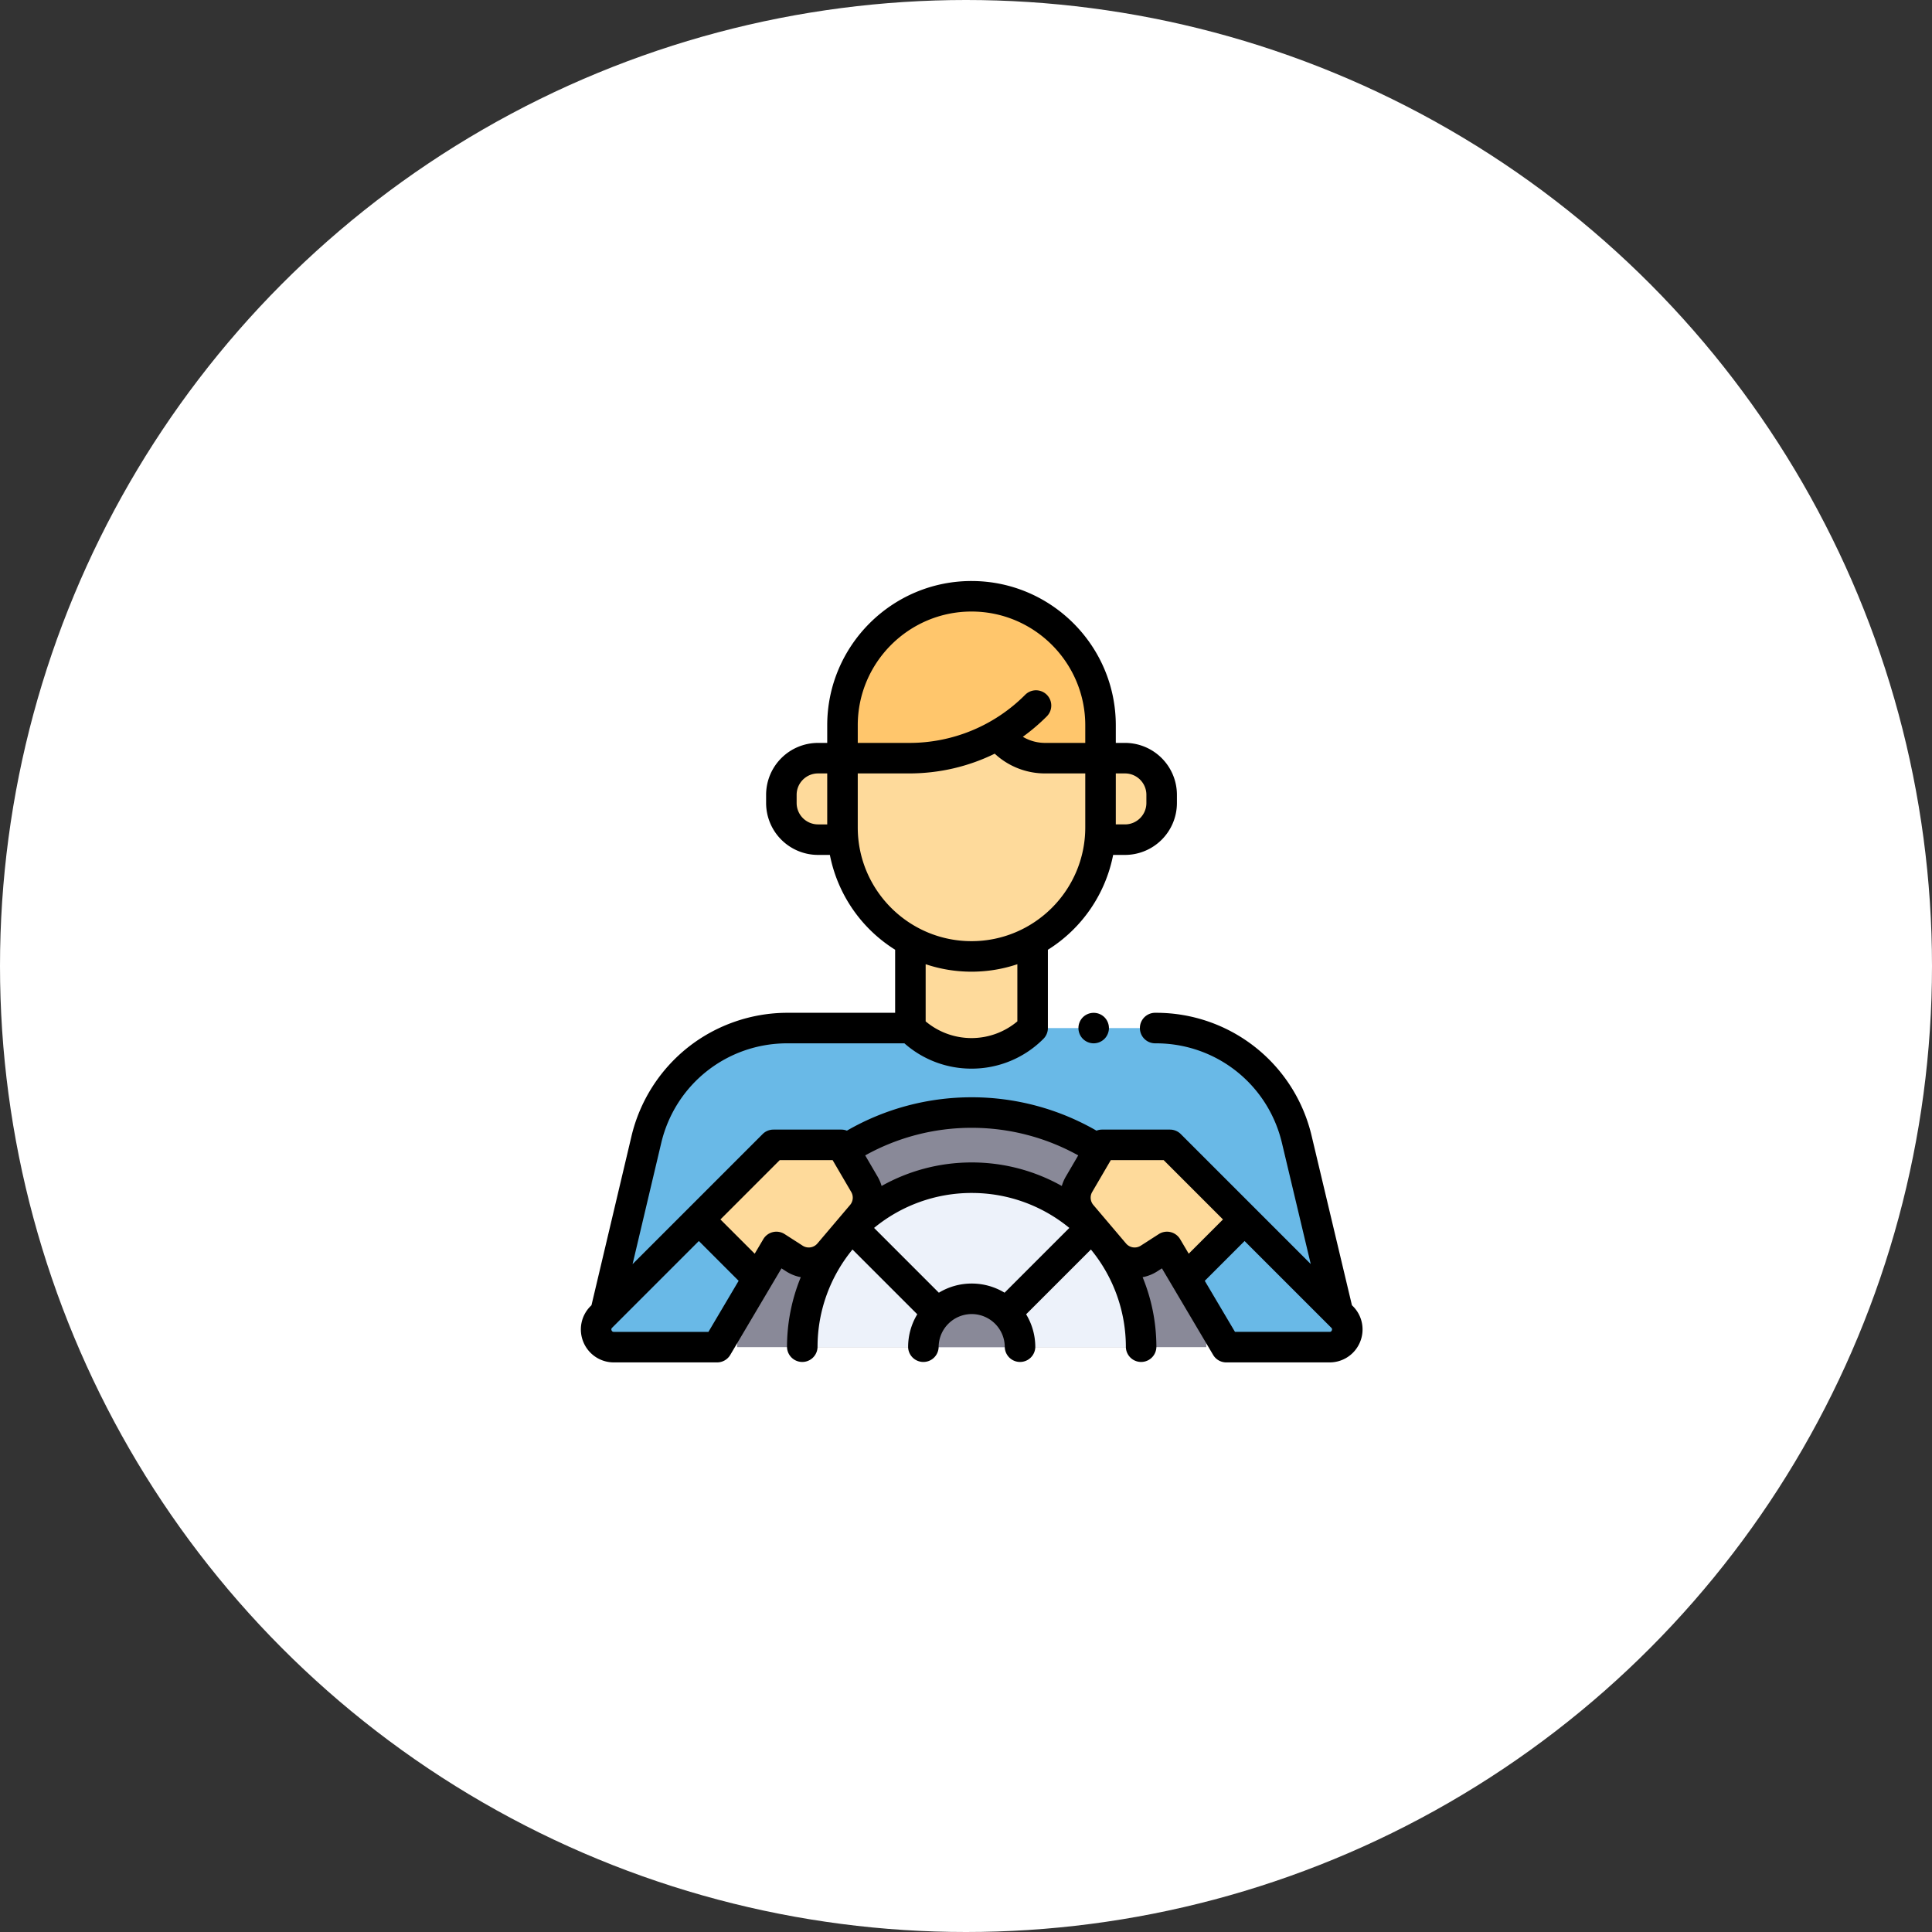 <svg xmlns="http://www.w3.org/2000/svg" width="153" height="153" viewBox="0 0 153 153">
    <rect x="0" y="0" width="153" height="153" fill="#333333" stroke="none"/>
    <g fill="none" fill-rule="evenodd">
        <circle cx="76.5" cy="76.5" r="76.5" fill="#FFF" fill-rule="nonzero"/>
        <path fill="#69B9E7" d="M47.938 103.977l3.249-13.732a11.472 11.472 0 0 1 11.163-8.83h29.185c5.313 0 9.93 3.647 11.16 8.815l3.271 13.747H47.938z"/>
        <path fill="#FEDA9B" d="M81.776 74.962v6.452a6.844 6.844 0 0 1-9.68 0v-6.452h9.68z"/>
        <path fill="#FFC66C" d="M82.044 55.875a14.225 14.225 0 0 1-10.059 4.166H66.72v-2.603c0-5.643 4.574-10.217 10.217-10.217 5.642 0 10.217 4.574 10.217 10.217v2.603H82.77a4.674 4.674 0 0 1-3.305-1.368"/>
        <path fill="#FEDA9B" d="M66.72 60.041v5.483c0 5.643 4.574 10.217 10.217 10.217 5.642 0 10.217-4.574 10.217-10.217v-5.483H84.39c-1.847 0-3.604-.8-4.816-2.193a11.053 11.053 0 0 1-6.61 2.193H66.72z"/>
        <path fill="#FEDA9B" d="M89.093 66.494h-1.94v-6.452h1.94a2.9 2.9 0 0 1 2.9 2.9v.652a2.9 2.9 0 0 1-2.9 2.9zM64.78 66.494h1.94v-6.452h-1.94a2.9 2.9 0 0 0-2.9 2.9v.652a2.9 2.9 0 0 0 2.9 2.9z"/>
        <path fill="#898998" d="M95.53 106.683c0-10.26-8.318-18.578-18.578-18.578s-18.578 8.318-18.578 18.578"/>
        <path fill="#FEDA9B" d="M97.112 106.683l-4.695-7.934-1.426.917a2.101 2.101 0 0 1-2.739-.408l-2.59-3.053a2.102 2.102 0 0 1-.212-2.42l1.824-3.12h5.38l13.63 13.63c.881.881.257 2.388-.989 2.388h-8.183z"/>
        <path fill="#69B9E7" d="M93.856 101.181l3.256 5.502h8.183c1.246 0 1.87-1.507.99-2.388l-7.772-7.771-4.657 4.657z"/>
        <path fill="#FEDA9B" d="M56.792 106.683l4.695-7.934 1.426.917c.886.57 2.057.395 2.739-.408l2.59-3.053c.577-.68.662-1.65.212-2.42l-1.824-3.12h-5.38l-13.63 13.63c-.882.881-.258 2.388.989 2.388h8.183z"/>
        <path fill="#69B9E7" d="M60.048 101.181l-3.256 5.502h-8.183c-1.247 0-1.87-1.507-.99-2.388l7.771-7.771 4.658 4.657z"/>
        <path fill="#EDF2FA" d="M90.37 106.683c0-7.41-6.008-13.417-13.418-13.417-7.41 0-13.417 6.007-13.417 13.417h26.834z"/>
        <path fill="#898998" d="M80.78 106.683a3.827 3.827 0 1 0-7.655 0h7.654z"/>
        <g fill="#000">
            <path d="M85.756 80.56a1.214 1.214 0 0 0 0 1.709c.226.225.536.354.854.354.32 0 .63-.129.856-.355.224-.224.353-.536.353-.854 0-.318-.129-.628-.353-.854a1.217 1.217 0 0 0-1.71 0z"/>
            <path fill-rule="nonzero" d="M107.139 103.44l-.076-.076-3.192-13.413a12.637 12.637 0 0 0-12.336-9.745h-.09a1.209 1.209 0 0 0 0 2.417h.09c4.773 0 8.88 3.243 9.984 7.887l2.283 9.593L93.509 89.81a1.209 1.209 0 0 0-.855-.354h-5.38c-.153 0-.302.03-.44.084a19.77 19.77 0 0 0-9.882-2.644c-3.484 0-6.887.913-9.884 2.644a1.207 1.207 0 0 0-.438-.084h-5.38c-.321 0-.629.127-.855.354l-10.3 10.3 2.268-9.587c1.1-4.651 5.207-7.9 9.987-7.9h9.272a7.993 7.993 0 0 0 5.315 2.005 8 8 0 0 0 5.694-2.36c.227-.226.354-.533.354-.854v-6.2a11.455 11.455 0 0 0 5.168-7.511h.94a4.114 4.114 0 0 0 4.11-4.11v-.651a4.114 4.114 0 0 0-4.11-4.11h-.73v-1.394c0-6.3-5.126-11.426-11.426-11.426S65.51 51.138 65.51 57.438v1.395h-.73a4.114 4.114 0 0 0-4.11 4.11v.65a4.114 4.114 0 0 0 4.11 4.11h.94a11.455 11.455 0 0 0 5.168 7.51v4.993H62.35c-2.843 0-5.636.971-7.866 2.735a12.732 12.732 0 0 0-4.473 7.026l-3.17 13.397-.076.076a2.6 2.6 0 0 0-.565 2.842 2.6 2.6 0 0 0 2.409 1.61h8.183c.427 0 .822-.226 1.04-.594l4.056-6.854.371.239a3.28 3.28 0 0 0 1.157.461 14.545 14.545 0 0 0-1.09 5.539 1.209 1.209 0 0 0 2.417 0c0-2.932 1.04-5.625 2.768-7.732l5.13 5.13c-.46.76-.725 1.65-.725 2.602a1.209 1.209 0 0 0 2.417 0 2.622 2.622 0 0 1 2.619-2.619 2.622 2.622 0 0 1 2.619 2.619 1.209 1.209 0 0 0 2.417 0c0-.951-.266-1.842-.726-2.601l5.13-5.13a12.152 12.152 0 0 1 2.768 7.731 1.209 1.209 0 0 0 2.417 0c0-1.96-.388-3.83-1.09-5.539a3.28 3.28 0 0 0 1.157-.461l.372-.239 4.056 6.855c.217.367.613.593 1.04.593h8.183a2.6 2.6 0 0 0 2.409-1.61 2.6 2.6 0 0 0-.565-2.842zM90.785 62.942v.652c0 .933-.76 1.692-1.692 1.692h-.73V61.25h.73c.933 0 1.692.76 1.692 1.692zm-22.857-5.504c0-4.967 4.041-9.009 9.009-9.009 4.967 0 9.008 4.042 9.008 9.009v1.395h-3.174c-.633 0-1.24-.169-1.77-.485a15.644 15.644 0 0 0 1.898-1.618 1.209 1.209 0 0 0-1.71-1.71 12.93 12.93 0 0 1-9.204 3.813h-4.057v-1.395zm-4.84 6.156v-.652c0-.933.76-1.692 1.692-1.692h.73v4.036h-.73a1.694 1.694 0 0 1-1.692-1.692zm4.84 1.933V61.25h4.057c2.394 0 4.704-.54 6.79-1.565a5.84 5.84 0 0 0 3.996 1.565h3.174v4.274c0 4.968-4.041 9.009-9.008 9.009-4.967 0-9.008-4.04-9.009-9.006zm9.009 11.423c1.268 0 2.49-.208 3.63-.592v4.527a5.645 5.645 0 0 1-7.262 0v-4.527c1.142.384 2.363.592 3.632.592zm8.45 14.548l-.98 1.677a3.298 3.298 0 0 0-.32.745 14.535 14.535 0 0 0-7.135-1.863c-2.59 0-5.024.677-7.136 1.863a3.297 3.297 0 0 0-.319-.745l-.98-1.677a17.333 17.333 0 0 1 8.435-2.184c2.96 0 5.867.755 8.435 2.184zm-29.284 13.976h-7.494c-.035 0-.127 0-.176-.117a.173.173 0 0 1 .041-.208l6.87-6.87 3.151 3.152-2.392 4.043zm6.037-7.741a1.207 1.207 0 0 0-1.693.401l-.68 1.15-2.714-2.713 4.697-4.698h4.187l1.474 2.522a.894.894 0 0 1-.09 1.028l-2.59 3.053a.896.896 0 0 1-1.165.174l-1.426-.917zm12.21 4.64l-5.13-5.131a12.152 12.152 0 0 1 7.732-2.768c2.932 0 5.625 1.04 7.732 2.768l-5.13 5.13a5.005 5.005 0 0 0-2.602-.725c-.951 0-1.842.265-2.601.726zm17.414-4.64l-1.426.917a.895.895 0 0 1-1.164-.174l-2.59-3.053a.894.894 0 0 1-.09-1.028l1.473-2.522h4.187l4.697 4.698-2.713 2.713-.68-1.15a1.208 1.208 0 0 0-1.694-.401zm13.707 7.624c-.049.117-.141.117-.176.117h-7.494l-2.392-4.042 3.151-3.152 6.87 6.87c.024.024.09.09.04.207z"/>
        </g>
    </g>
</svg>
